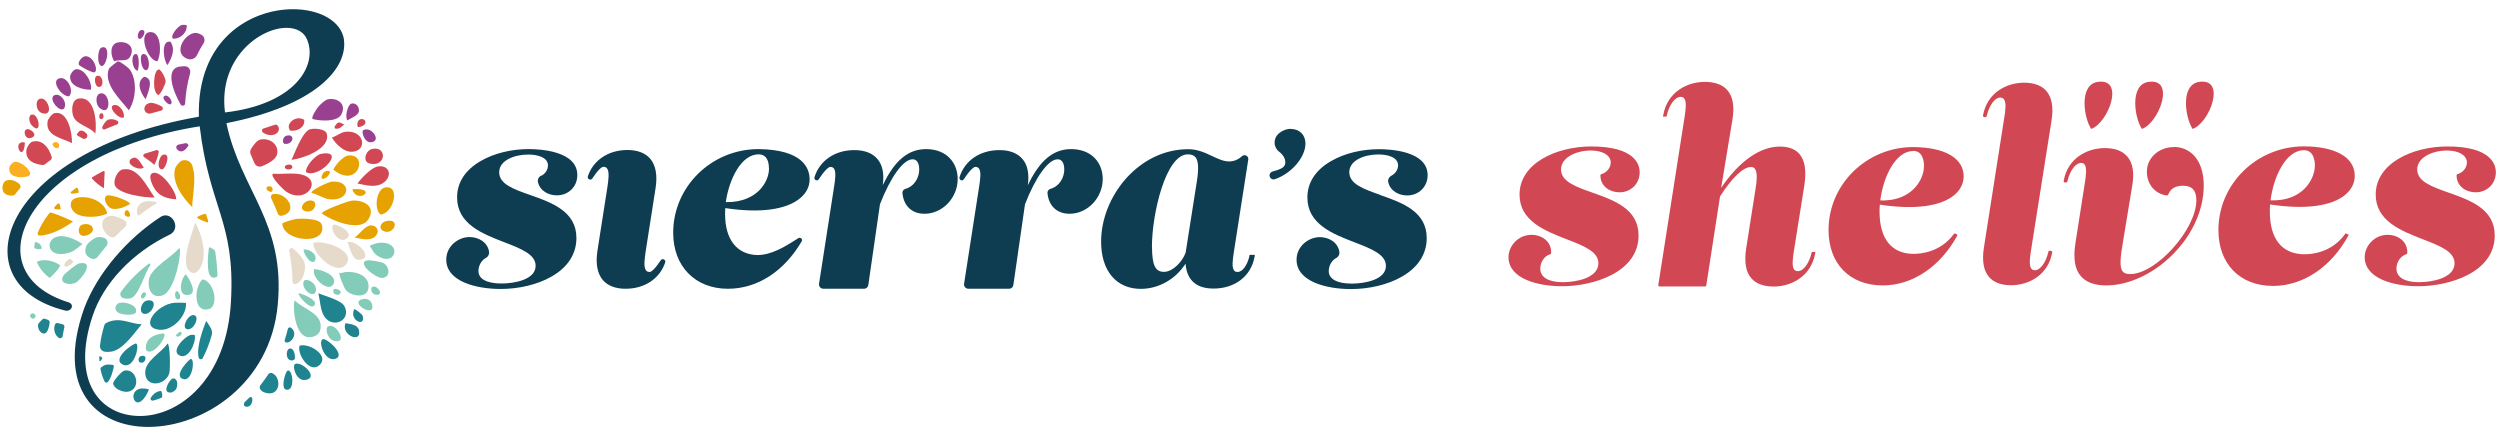 <svg width="247" height="43" viewBox="0 0 247 43" fill="none" xmlns="http://www.w3.org/2000/svg">
<g clip-path="url(#clip0_8243_1864)">
<path d="M207.21 8.1C205.4 8.41 205.87 11.63 206.61 12.74C208.32 12.13 209.99 7.63 207.21 8.1Z" fill="#D24754"/>
<path d="M212.22 8.1C210.41 8.41 210.88 11.63 211.62 12.74C213.33 12.13 215 7.63 212.22 8.1Z" fill="#D24754"/>
<path d="M217.23 8.1C215.42 8.41 215.89 11.63 216.63 12.74C218.34 12.13 220.01 7.63 217.23 8.1Z" fill="#D24754"/>
<path d="M53.46 17.35C53.22 17.48 53.09 17.74 53.15 17.99C53.36 18.89 54.23 19.3 55.01 19.3C56.17 19.3 57.04 18.44 57.04 17.3C57.04 14.91 53.36 14.73 52.23 14.73C50.52 14.73 48.8 15.15 47.51 15.9C45.97 16.78 45.16 18.03 45.16 19.5C45.16 22.13 47.64 23.09 49.82 23.93C51.48 24.57 52.92 25.13 52.92 26.26C52.92 27.64 50.8 28.01 49.55 28.01C48.1 28.01 47.27 27.56 47.27 26.78C47.27 26.24 47.57 25.71 48.01 25.48C48.24 25.36 48.36 25.11 48.32 24.87C48.16 23.87 47.21 23.42 46.39 23.42C45.28 23.42 44.09 24.31 44.09 25.65C44.09 27.79 46.99 28.55 49.47 28.55C51.27 28.55 53.08 28.12 54.43 27.36C56.08 26.44 56.95 25.11 56.95 23.51C56.95 20.88 54.52 20.02 52.39 19.27C50.74 18.69 49.32 18.19 49.32 17.02C49.32 15.85 50.81 15.27 52.19 15.27C53.13 15.27 54.14 15.55 54.14 16.35C54.14 16.76 53.88 17.16 53.48 17.37L53.46 17.35Z" fill="#0E3D51"/>
<path d="M65.59 25.63C65.48 25.57 65.34 25.61 65.28 25.72C64.72 26.57 64.35 26.87 64.19 26.87C64.03 26.87 63.92 26.83 63.84 26.73C63.56 26.41 63.69 25.54 63.79 24.85L64.77 18.59C64.97 17.31 64.79 16.33 64.24 15.68C63.76 15.12 62.98 14.82 62 14.82C60.11 14.82 58.61 15.82 58.08 17.42C58.04 17.54 58.09 17.67 58.21 17.72C58.32 17.77 58.46 17.74 58.52 17.63C59.08 16.78 59.45 16.48 59.61 16.48C59.77 16.48 59.88 16.52 59.96 16.62C60.24 16.94 60.11 17.81 60.01 18.5L59.03 24.76C58.83 26.04 59.01 27.02 59.56 27.67C60.04 28.23 60.82 28.53 61.8 28.53C63.69 28.53 65.19 27.53 65.72 25.93C65.76 25.81 65.71 25.68 65.59 25.63Z" fill="#0E3D51"/>
<path d="M74.95 14.73C70.29 14.73 66.51 18.44 66.51 23C66.51 26.31 68.68 28.53 71.92 28.53C74.82 28.53 77.47 26.82 79.21 23.84C79.26 23.75 79.25 23.63 79.17 23.56C79.09 23.49 78.98 23.47 78.89 23.52C78.77 23.59 78.64 23.68 78.48 23.78C77.64 24.31 76.25 25.19 74.86 25.2H74.84C72.81 25.15 71.64 23.68 71.64 21.16C71.64 20.96 71.64 20.76 71.66 20.56C75.08 21.08 77.71 20.73 79.08 19.56C79.68 19.05 79.99 18.42 79.99 17.73C79.99 16.63 79.34 14.79 74.95 14.73ZM75.98 16.63C75.98 17.41 75.6 18.24 74.97 18.85C74.42 19.38 73.41 20 71.71 19.97C72.04 17.65 73.26 15.25 74.94 15.25C75.79 15.25 75.97 16 75.97 16.63H75.98Z" fill="#0E3D51"/>
<path d="M91.49 14.73C89.36 14.73 88.14 16.41 87.22 18.29C87.37 17.18 87.2 16.31 86.7 15.72C86.22 15.14 85.43 14.83 84.42 14.83C82.49 14.83 80.98 15.86 80.47 17.51C80.43 17.62 80.49 17.74 80.6 17.8C80.71 17.85 80.83 17.81 80.9 17.71C81.48 16.81 81.88 16.49 82.03 16.49C82.18 16.49 82.29 16.53 82.37 16.62C82.64 16.93 82.51 17.76 82.41 18.43L80.92 28.04C80.9 28.16 80.94 28.29 81.02 28.38C81.1 28.47 81.22 28.53 81.35 28.53H85.37C85.58 28.53 85.76 28.37 85.79 28.16L86.94 20.18C87.99 17.48 89.25 15.74 90.16 15.74C90.76 15.74 90.82 16.44 90.82 16.75C90.82 17.49 90.39 18.4 89.43 18.67C89.26 18.72 89.15 18.89 89.16 19.07C89.28 20.35 90.09 21.12 91.35 21.12C93.12 21.12 94.62 19.54 94.62 17.68C94.62 16.21 93.65 14.73 91.47 14.73H91.49Z" fill="#0E3D51"/>
<path d="M105.82 14.73C103.69 14.73 102.47 16.41 101.55 18.29C101.7 17.18 101.53 16.31 101.03 15.72C100.55 15.14 99.76 14.83 98.75 14.83C96.82 14.83 95.31 15.86 94.8 17.51C94.76 17.62 94.82 17.74 94.93 17.8C95.04 17.85 95.16 17.81 95.23 17.71C95.81 16.81 96.21 16.49 96.36 16.49C96.51 16.49 96.62 16.53 96.7 16.62C96.97 16.93 96.84 17.76 96.74 18.43L95.25 28.04C95.23 28.16 95.27 28.29 95.35 28.38C95.43 28.47 95.55 28.53 95.68 28.53H99.7C99.91 28.53 100.09 28.37 100.12 28.16L101.27 20.18C102.32 17.48 103.58 15.74 104.49 15.74C105.09 15.74 105.15 16.44 105.15 16.75C105.15 17.49 104.72 18.4 103.76 18.67C103.59 18.72 103.48 18.89 103.49 19.07C103.61 20.35 104.42 21.12 105.68 21.12C107.45 21.12 108.95 19.54 108.95 17.68C108.95 16.21 107.98 14.73 105.8 14.73H105.82Z" fill="#0E3D51"/>
<path d="M123.44 25.3C123.24 26.21 122.75 26.87 122.28 26.87C122.13 26.87 122.02 26.83 121.94 26.74C121.67 26.43 121.8 25.6 121.9 24.93L123.33 15.76C123.35 15.6 123.28 15.45 123.14 15.38C123 15.3 122.83 15.32 122.71 15.43C122.32 15.78 121.9 15.95 121.44 15.95C120.88 15.95 120.34 15.69 119.76 15.42C119.09 15.1 118.32 14.74 117.41 14.74C115.09 14.74 112.9 15.78 111.23 17.66C109.68 19.42 108.79 21.68 108.79 23.88C108.79 26.76 110.29 28.54 112.71 28.54C114.48 28.54 116.16 27.58 117.13 26.05C117.19 26.8 117.42 27.39 117.82 27.79C118.29 28.27 118.97 28.51 119.89 28.51C122.02 28.51 123.61 27.28 123.95 25.37L123.98 25.18H123.46L123.43 25.31L123.44 25.3ZM113.81 24.39C113.81 21.17 115.16 15.25 117.36 15.25C117.7 15.25 117.94 15.34 118.1 15.52C118.41 15.88 118.45 16.64 118.25 17.92L117.14 24.97C116.81 25.87 115.86 26.86 115 26.86C114.14 26.86 113.82 26.19 113.82 24.38L113.81 24.39Z" fill="#0E3D51"/>
<path d="M136.38 19.26C134.73 18.68 133.31 18.18 133.31 17.01C133.31 15.84 134.8 15.26 136.18 15.26C137.12 15.26 138.13 15.54 138.13 16.34C138.13 16.75 137.87 17.15 137.47 17.36C137.23 17.49 137.1 17.75 137.16 18C137.37 18.9 138.24 19.31 139.02 19.31C140.18 19.31 141.05 18.45 141.05 17.31C141.05 14.92 137.37 14.74 136.24 14.74C134.53 14.74 132.81 15.16 131.52 15.91C129.98 16.79 129.17 18.04 129.17 19.51C129.17 22.14 131.65 23.1 133.83 23.94C135.49 24.58 136.93 25.14 136.93 26.27C136.93 27.65 134.81 28.02 133.56 28.02C132.11 28.02 131.28 27.57 131.28 26.79C131.28 26.25 131.58 25.72 132.02 25.49C132.25 25.37 132.37 25.12 132.33 24.88C132.17 23.88 131.22 23.43 130.4 23.43C129.29 23.43 128.1 24.32 128.1 25.66C128.1 27.8 131 28.56 133.48 28.56C135.28 28.56 137.09 28.13 138.44 27.37C140.09 26.45 140.96 25.12 140.96 23.52C140.96 20.89 138.53 20.03 136.4 19.28L136.38 19.26Z" fill="#0E3D51"/>
<path d="M127.55 12.73C127.11 12.73 126.67 12.9 126.32 13.21C126.07 13.43 125.92 13.76 125.93 14.1C125.93 14.45 126.1 14.78 126.38 14.99C126.78 15.3 126.99 15.67 126.99 16.04C126.99 16.52 126.62 16.7 125.72 16.95C125.55 17 125.44 17.15 125.43 17.32C125.43 17.45 125.49 17.57 125.59 17.65C125.66 17.7 125.74 17.73 125.82 17.73C125.86 17.73 125.9 17.73 125.94 17.71C127.59 17.16 128.98 15.54 128.98 14.18C128.98 13.33 128.39 12.74 127.54 12.74L127.55 12.73Z" fill="#0E3D51"/>
<path d="M19.68 26.63C20.56 25.41 19.98 23.2 19.28 21.98C18.97 23.12 18.1 25.2 18.45 26.34C18.65 26.98 19.24 27.24 19.67 26.63H19.68Z" fill="#E6DACA"/>
<path d="M11.43 31.64C11.09 31.67 10.79 31.76 10.53 31.89C10.41 31.95 10.32 32.06 10.29 32.19C10.09 32.87 9.95 33.53 9.88 34.14C9.85 34.42 10.03 34.68 10.31 34.74C10.51 34.78 10.74 34.78 11.01 34.74C12.19 34.54 13.27 32.88 14 32.04C13.16 32.02 12.28 31.57 11.44 31.64H11.43Z" fill="#208490"/>
<path d="M12.84 6.89C12.71 6.7 11.84 6.03 11.65 6.06C11.59 6.07 10.8 6.67 10.75 6.82C10.21 8.33 11.92 9.85 12.73 10.89C13.44 9.82 13.57 7.95 12.84 6.89Z" fill="#994090"/>
<path d="M36.4 21.66C37.19 20.36 35.9 19.74 34.78 19.82C34.41 19.85 31.77 20.82 31.79 21.08C32.76 21.81 35.6 22.97 36.4 21.66Z" fill="#E6A200"/>
<path d="M16.04 29.19C17.36 28.77 18.03 24.55 17.7 24.51C16.98 25.41 14.89 26.47 14.71 27.64C14.57 28.52 14.98 29.53 16.04 29.19Z" fill="#83CCB9"/>
<path d="M4.86 21.08C4.36 21.72 3.98 22.36 3.73 23C3.68 23.14 3.78 23.29 3.93 23.28C5.05 23.24 6.45 22.47 7.22 21.88C6.64 21.62 5.85 21.24 5.08 21.01C5 20.99 4.91 21.01 4.86 21.08Z" fill="#E6A200"/>
<path d="M27.39 15.18C27.54 14.25 26.65 13.62 25.77 13.78C25.43 13.84 25.11 14.22 24.81 14.7C24.71 14.86 24.69 15.06 24.76 15.23C24.88 15.53 25.01 15.83 25.14 16.12C25.27 16.41 25.6 16.54 25.89 16.42C26.66 16.1 27.31 15.69 27.39 15.18Z" fill="#D24754"/>
<path d="M14.87 26.13C14.85 26.05 14.76 26.01 14.69 26.06C14.06 26.54 13.48 27.06 12.96 27.61C12.6 27.99 12.27 28.39 11.97 28.8C11.79 29.04 11.91 29.38 12.19 29.46C12.39 29.52 12.62 29.53 12.87 29.48C13.72 29.31 14.28 26.93 14.84 26.23C14.86 26.2 14.87 26.17 14.86 26.14L14.87 26.13Z" fill="#83CCB9"/>
<path d="M17.77 6.57C16.28 6.79 17.08 8.98 17.84 10.32C17.89 10.41 18 10.46 18.1 10.44C18.21 10.42 18.29 10.33 18.29 10.22C18.35 9.17 18.52 8.18 18.78 7.25C18.87 6.92 18.65 6.58 18.31 6.55C18.15 6.54 17.97 6.55 17.77 6.58V6.57Z" fill="#994090"/>
<path d="M19.47 21.52C19.68 21.66 20.03 21.82 20.44 21.97C20.52 22 20.59 21.93 20.57 21.85C20.5 21.63 20.44 21.41 20.37 21.19C20.35 21.14 20.3 21.11 20.25 21.12C19.79 21.26 19.46 21.4 19.47 21.52Z" fill="#E6A200"/>
<path d="M12.15 16.73C11.6 16.84 11.23 17.71 11.32 18.21C11.51 19.19 14.45 19.56 15.28 19.51C14.57 18.53 13.64 16.43 12.15 16.74V16.73Z" fill="#D24754"/>
<path d="M14.39 19.9C13.66 20.02 13.38 20.7 13.59 21.22C13.62 21.29 13.7 21.31 13.76 21.26C14.2 20.92 14.66 20.59 15.13 20.29H15.15L15.17 20.27C15.24 20.23 15.32 20.18 15.4 20.15C15.5 20.1 15.48 19.96 15.37 19.94C15 19.88 14.66 19.86 14.4 19.9H14.39Z" fill="#E6DACA"/>
<path d="M18.38 29.95C18.34 29.89 17.41 29.9 17.26 29.91C15.48 30.06 13.69 32.37 15.75 32.58C17.03 32.71 18.45 31.23 18.38 29.95Z" fill="#208490"/>
<path d="M20.03 35.38C20.37 34.73 20.68 33.98 20.92 33.1C20.98 32.89 20.95 32.66 20.85 32.46C20.67 32.13 20.5 31.87 20.37 31.71C20.1 32.41 19.37 34.27 19.63 35.33C19.68 35.52 19.94 35.56 20.03 35.38Z" fill="#208490"/>
<path d="M16.55 33.94C15.92 34.9 14.24 35.66 14.35 36.93C14.47 38.35 16.39 38.06 16.73 36.86C16.83 36.49 16.82 34 16.55 33.94Z" fill="#208490"/>
<path d="M9.63 23.43C9.32 23.48 8.62 24.02 8.51 24.33C8.28 25 8.55 25.36 9.05 25.56C9.26 25.64 9.5 25.56 9.64 25.39C9.91 25.03 10.2 24.68 10.5 24.33C10.73 24.06 10.63 23.63 10.3 23.51C10.08 23.43 9.85 23.4 9.63 23.43Z" fill="#83CCB9"/>
<path d="M19.17 17.1C19.11 16.86 19.05 16.61 19 16.35C18.83 15.96 18.52 15.74 17.99 15.86C17.79 15.9 17.37 16.42 17.31 16.62C16.9 17.95 18.08 19.6 19 20.47C18.95 19.93 19.29 18.28 19.17 17.1Z" fill="#E6A200"/>
<path d="M31.78 22.17C31.59 21.57 29.81 21.57 29.29 21.63C29.1 21.65 27.94 21.95 27.89 22.1C28.01 23.94 32.44 24.26 31.78 22.17Z" fill="#E6A200"/>
<path d="M32.29 13.23C32.16 12.71 31.09 12.67 30.67 12.76C29.9 12.93 29.13 15.12 28.8 15.79C29.9 15.68 32.67 14.71 32.29 13.23Z" fill="#D24754"/>
<path d="M29.73 17.23C28.89 17.05 27.86 17.23 26.99 17.16C26.57 17.33 27.98 18.72 28.21 18.89C30.26 20.32 32 17.73 29.72 17.23H29.73Z" fill="#D24754"/>
<path d="M10.1 12.58C10.07 12.73 10.23 12.84 10.36 12.78C10.75 12.61 11.16 12.45 11.57 12.29C11.72 12.23 11.74 12.03 11.61 11.95C11.35 11.79 11.05 11.73 10.72 11.81C10.5 11.86 10.15 12.36 10.11 12.57L10.1 12.58Z" fill="#D24754"/>
<path d="M28.58 24.8C28.76 25.74 28.88 26.75 28.9 27.84C28.9 28 29.05 28.11 29.2 28.07C29.86 27.9 30.23 26.78 30.12 26.12C30.04 25.63 29.51 25 28.96 24.56C28.78 24.42 28.53 24.58 28.57 24.8H28.58Z" fill="#E6DACA"/>
<path d="M30.38 33.3C30.87 33.38 31.52 33.14 31.64 32.62C32.02 30.96 30.02 30.62 29.15 29.7C28.89 29.74 28.99 33.07 30.37 33.3H30.38Z" fill="#83CCB9"/>
<path d="M18.28 5.7C18.39 5.77 18.5 5.81 18.62 5.84C18.96 5.93 19.32 5.75 19.47 5.43C19.66 5.03 19.87 4.65 20.11 4.28C20.3 3.99 20.2 3.59 19.89 3.43C19.67 3.31 19.45 3.24 19.29 3.25C18.26 3.33 17.2 5.04 18.28 5.7Z" fill="#994090"/>
<path d="M14.82 10.17C14.52 10.22 14.36 10.38 14.29 10.59C14.16 10.96 14.51 11.31 14.88 11.21C15.22 11.11 15.57 11.02 15.92 10.93C16.11 10.88 16.15 10.62 15.98 10.52C15.57 10.29 15.11 10.12 14.82 10.17Z" fill="#D24754"/>
<path d="M15.25 16.29C15.44 15.93 15.6 15.48 15.68 15.04C15.71 14.91 15.58 14.79 15.45 14.83C15.05 14.95 14.66 15.07 14.28 15.19C14.14 15.24 14.11 15.42 14.23 15.51C14.61 15.79 15 16.05 15.25 16.29Z" fill="#D24754"/>
<path d="M30.96 24C30.9 25.18 33.39 27.4 34.24 26.05C35.1 24.69 31.87 23.67 30.96 24Z" fill="#E6DACA"/>
<path d="M7.79 19C7.77 18.87 7.73 18.75 7.69 18.62C7.67 18.55 7.58 18.52 7.52 18.57C7.35 18.7 7.18 18.82 7.02 18.95C6.95 19.01 6.99 19.12 7.08 19.13C7.35 19.13 7.6 19.09 7.79 19.01V19Z" fill="#E6A200"/>
<path d="M10.28 18.6C10.26 18.3 10.32 17.67 10.34 17C10.34 16.92 10.26 16.87 10.19 16.91C9.81 17.11 9.46 17.3 9.13 17.5C9.08 17.53 9.06 17.61 9.1 17.65C9.44 18.04 9.87 18.37 10.28 18.6Z" fill="#D24754"/>
<path d="M7.76 9.74C7.06 9.86 7.06 10.92 7.22 11.43C7.5 12.33 8.89 12.51 9.42 13.2C9.58 12.13 9.4 9.45 7.76 9.74Z" fill="#D24754"/>
<path d="M7.61 19.54C6.72 19.72 6.87 20.71 7.54 21.12C8.26 21.57 9.91 21.49 10.6 21.08C10.29 19.85 8.76 19.3 7.61 19.53V19.54Z" fill="#E6A200"/>
<path d="M34.02 30.23C33.7 29.65 32.06 29.24 31.46 28.97C31.62 29.67 31.65 30.72 32.07 31.31C32.95 32.53 34.76 31.59 34.02 30.23Z" fill="#208490"/>
<path d="M28.22 21.19C29.36 20.59 28.22 18.99 27 19.17C26.81 19.2 26.71 19.41 26.79 19.58C27.03 20.09 27.26 20.61 27.47 21.14C27.52 21.26 27.65 21.34 27.78 21.32C27.94 21.3 28.09 21.26 28.23 21.18L28.22 21.19Z" fill="#E6A200"/>
<path d="M36.4 28.5C36.57 27.2 35.15 26.78 34.13 26.88C33.99 26.89 33.75 27.02 33.55 26.95C33.41 27.03 34 28.45 34.16 28.64C34.69 29.28 36.25 29.53 36.39 28.5H36.4Z" fill="#83CCB9"/>
<path d="M33.73 11.29C34.26 10.29 33.36 9.63 32.4 9.81C32.11 9.87 31.62 10.34 31.43 10.57C31.3 10.72 30.7 11.63 30.89 11.76C31.64 11.96 33.32 12.08 33.74 11.29H33.73Z" fill="#994090"/>
<path d="M7.11 14.13C7.15 13.19 6.72 10.88 5.38 11.18C5.13 11.24 4.73 11.75 4.7 12.01C4.48 13.46 6.18 13.65 7.11 14.14V14.13Z" fill="#D24754"/>
<path d="M6.11 32.02H6.1C5.97 31.99 5.85 31.95 5.72 31.92C5.59 31.89 5.47 31.95 5.43 32.07C5.25 32.54 5.41 33.12 5.82 33.38C5.97 33.48 6.16 33.38 6.19 33.21C6.24 32.92 6.29 32.63 6.36 32.32C6.39 32.19 6.3 32.06 6.17 32.03C6.15 32.03 6.14 32.03 6.12 32.02H6.11Z" fill="#208490"/>
<path d="M4.74 16C4.82 15.94 4.9 15.88 4.99 15.82C5.09 15.75 5.14 15.62 5.1 15.49C4.84 14.61 4.21 13.75 3.22 13.99C2.94 14.06 2.64 14.55 2.61 14.82C2.48 15.83 3.35 16.24 4.24 16.3C4.31 16.3 4.38 16.28 4.44 16.24C4.54 16.16 4.64 16.08 4.74 16Z" fill="#D24754"/>
<path d="M11.41 23.34C11.72 23.02 12.04 22.71 12.38 22.41C12.58 22.23 12.54 21.9 12.3 21.77C11.84 21.53 11.34 21.29 10.93 21.33C9.62 21.46 10.05 23.13 11.02 23.44C11.16 23.48 11.31 23.44 11.41 23.34Z" fill="#E6DACA"/>
<path d="M32.76 17.95C32.46 17.98 30.65 18.79 30.78 19.07C31.28 19.15 32.01 19.62 32.47 19.68C34.68 19.97 34.79 17.74 32.76 17.95Z" fill="#E6A200"/>
<path d="M33.98 13.05C33.68 13.1 33.13 13.5 32.79 13.59C33.19 14.26 33.98 15.06 34.84 14.99C36.37 14.87 35.99 12.71 33.98 13.04V13.05Z" fill="#D24754"/>
<path d="M5.81 23.35C4.35 23.54 4.57 25.73 6.96 24.93C7.39 24.79 7.79 24.36 8.15 24.1C7.51 23.69 6.58 23.24 5.81 23.34V23.35Z" fill="#83CCB9"/>
<path d="M20.01 27.6C19.21 28.31 19.04 30.89 20.59 30.55C21.69 30.31 21.16 27.77 20.01 27.6Z" fill="#83CCB9"/>
<path d="M37.37 16.44C36.7 16.53 35.7 17.6 35.32 18.13C36.19 18.31 37.27 18.62 38.02 17.95C38.77 17.29 38.43 16.3 37.37 16.44Z" fill="#D24754"/>
<path d="M5.92 26.2C5.45 25.84 4.67 25.63 4.08 25.73C3.9 25.76 3.75 25.81 3.63 25.88C3.85 26.4 4.23 26.95 4.9 27.46C5.31 27.14 5.97 26.38 5.92 26.2Z" fill="#83CCB9"/>
<path d="M18.46 14.6C18.52 14.53 18.57 14.45 18.62 14.37C18.6 14.22 18.45 14.12 18.3 14.15C18.07 14.2 17.85 14.24 17.63 14.29C17.44 14.33 17.35 14.56 17.47 14.72C17.71 15.03 18.06 15.09 18.46 14.61V14.6Z" fill="#994090"/>
<path d="M17.41 19.68C17.43 18.9 15.92 16.82 15.1 17.09C14.49 17.29 15.16 18.54 15.42 18.86C15.93 19.47 16.63 19.64 17.4 19.69L17.41 19.68Z" fill="#D24754"/>
<path d="M34.41 15.36C33.93 15.41 33.12 16.3 32.93 16.76C35.38 18.74 36.45 15.16 34.41 15.36Z" fill="#E6A200"/>
<path d="M12.3 36.61C12.02 36.66 11.17 37.65 11.18 37.87C11.2 38.39 12.15 38.8 12.66 38.7C13.98 38.44 13.53 36.38 12.3 36.61Z" fill="#208490"/>
<path d="M20.65 24.43C20.55 25.21 20.21 28.01 21.46 27.33C21.54 27.29 21.39 25.61 21.27 24.89C21.26 24.8 21.21 24.73 21.14 24.67C20.98 24.55 20.81 24.46 20.65 24.43Z" fill="#83CCB9"/>
<path d="M38.02 18.53C37.19 18.7 36.92 20.64 37.59 21.2C38.92 21.09 39.6 18.21 38.02 18.53Z" fill="#E6A200"/>
<path d="M29.59 34.16C29.35 35.07 30.63 36.94 31.57 36.07C32.6 35.11 30.49 33.84 29.59 34.16Z" fill="#208490"/>
<path d="M15.54 6.06C15.98 5.36 15.97 2.99 14.75 3.18C13.65 3.35 14.58 5.97 15.54 6.06Z" fill="#994090"/>
<path d="M26.48 37.02C26.25 37.37 26 37.71 25.74 38.04C25.65 38.15 25.63 38.31 25.7 38.43C25.79 38.58 25.92 38.7 26.12 38.77C27.72 39.34 27.86 37.28 26.9 36.87C26.75 36.8 26.57 36.87 26.48 37.01V37.02Z" fill="#208490"/>
<path d="M7.83 26.02C7.58 26.06 6.43 26.98 6.28 27.21C5.78 27.98 6.75 28.2 7.4 27.97C7.92 27.78 9.54 25.72 7.83 26.02Z" fill="#83CCB9"/>
<path d="M12.98 5.31C13.22 4.45 12.39 4.04 11.65 4.19C10.79 4.37 10.93 5.53 11.29 6.06C11.94 5.77 12.7 6.3 12.98 5.3V5.31Z" fill="#994090"/>
<path d="M31.68 15.21C31.2 15.31 30.14 16.43 30.24 17.01C31.53 17.72 34.33 14.68 31.68 15.21Z" fill="#D24754"/>
<path d="M8.98 8.87C9.15 8.12 8.29 6.68 7.47 6.85C7.24 6.9 6.95 7.32 6.93 7.53C6.85 8.54 8.21 8.89 8.98 8.86V8.87Z" fill="#994090"/>
<path d="M37.94 26.02C37.68 25.86 36.58 25.68 36.28 25.73C35.17 25.94 37.14 27.53 37.79 27.46C38.6 27.37 38.5 26.38 37.93 26.02H37.94Z" fill="#83CCB9"/>
<path d="M10.5 36.03C10.33 36.06 10.16 36.16 10 36.29C9.94 36.34 9.92 36.41 9.93 36.48C10.02 36.92 10.15 37.33 10.34 37.7C10.4 37.83 10.58 37.84 10.67 37.73C11.01 37.29 11.19 36.54 11.26 36.14C11.21 35.99 10.63 36.01 10.5 36.03Z" fill="#208490"/>
<path d="M37.37 24C37.26 24.01 36.56 24.21 36.54 24.32C36.78 24.62 36.89 24.99 37.22 25.22C39.15 26.56 39.86 23.7 37.36 24H37.37Z" fill="#83CCB9"/>
<path d="M9.81 35.25C9.81 35.39 9.81 35.52 9.82 35.65C9.82 35.7 9.88 35.71 9.91 35.68C10.02 35.55 10.1 35.45 10.1 35.42C10.11 35.31 10.01 35.24 9.87 35.2C9.84 35.2 9.8 35.22 9.8 35.25H9.81Z" fill="#208490"/>
<path d="M0.7 17.81C0.18 17.95 0.05 18.87 0.56 19.18C0.76 19.3 1 19.34 1.26 19.32C1.36 19.32 1.44 19.26 1.5 19.19C1.64 19 1.79 18.82 1.95 18.64C2.07 18.5 2.05 18.28 1.9 18.16C1.56 17.88 1.13 17.7 0.71 17.82L0.7 17.81Z" fill="#E6A200"/>
<path d="M18.92 33.08C18.39 33.1 16.83 34.62 17.7 35.1C18.62 35.61 19.38 33.83 19.25 33.12C19.21 33.06 19 33.08 18.93 33.08H18.92Z" fill="#208490"/>
<path d="M2.79 17.41C2.95 17.36 3.03 17.18 2.96 17.03C2.71 16.48 1.93 15.89 1.41 16C1.28 16.03 0.97 16.34 0.94 16.47C0.68 17.61 2.18 17.6 2.78 17.41H2.79Z" fill="#FBB024"/>
<path d="M12.15 36.03C13.24 36.53 13.84 34.08 13.45 33.94C13.22 33.86 10.94 35.47 12.15 36.03Z" fill="#208490"/>
<path d="M10.57 19.32C10.09 19.51 10.55 20.5 11.07 20.62C11.6 20.73 12.39 20.46 12.84 20.15C12.89 19.87 10.96 19.17 10.57 19.32Z" fill="#E6A200"/>
<path d="M32.94 28.07C33.4 27.19 31.67 26.59 31.03 26.59C30.75 27.46 32.47 28.97 32.94 28.07Z" fill="#83CCB9"/>
<path d="M31.89 33.51C31.39 33.72 32.08 35.76 33.11 35.46C34.27 35.12 32.25 33.36 31.89 33.51Z" fill="#208490"/>
<path d="M36.79 14.71C36.11 14.85 35.79 15.97 36.5 16.15C38.15 16.58 38.29 14.4 36.79 14.71Z" fill="#D24754"/>
<path d="M15.61 9.38C15.86 9.42 16.36 8.26 16.37 8.05C16.37 7.76 15.93 6.86 15.69 6.86C15.17 6.86 15 9.11 15.62 9.38H15.61Z" fill="#D24754"/>
<path d="M16.19 32.94C15.25 33.01 14.29 33.44 14.42 34.56C15.02 35.39 16.59 33.2 16.19 32.94Z" fill="#83CCB9"/>
<path d="M37.08 23.35C37.55 22.88 37.25 22.26 36.65 22.27C36.06 22.28 35.51 23.19 35.03 23.46C35.64 23.59 36.59 23.85 37.08 23.35Z" fill="#E6A200"/>
<path d="M11.86 29.91C11.49 30 11.31 30.33 11.46 30.67C11.7 31.19 13.28 31.2 13.41 30.89C13.7 30.17 12.4 29.79 11.86 29.92V29.91Z" fill="#83CCB9"/>
<path d="M26.92 13.34C27.53 13.25 27.73 12.71 27.4 12.37C27.34 12.31 27.26 12.3 27.18 12.32C26.81 12.45 26.43 12.57 26.04 12.69C25.87 12.74 25.82 12.97 25.97 13.08C26.22 13.27 26.58 13.39 26.93 13.34H26.92Z" fill="#D24754"/>
<path d="M29.16 35.96C28.83 36.11 29.23 37.68 30.17 37.54C31.58 37.33 29.83 35.66 29.16 35.96Z" fill="#208490"/>
<path d="M34.34 23.93C34.59 24.5 34.77 25.84 35.64 25.66C36.93 25.39 35.17 23.67 34.34 23.93Z" fill="#E6DACA"/>
<path d="M6.82 9.52C7.36 8.98 6.68 7.61 5.96 7.72C4.91 7.88 6.05 9.55 6.82 9.52Z" fill="#994090"/>
<path d="M9.34 7.14C9.76 6.95 9.21 5.47 8.4 5.56C8.13 5.59 7.68 6.08 7.79 6.39C7.84 6.53 9.15 7.23 9.34 7.15V7.14Z" fill="#994090"/>
<path d="M18.71 29.12C19.53 28.93 18.68 27.48 18.35 27.1C17.79 27.63 17.52 29.4 18.71 29.12Z" fill="#83CCB9"/>
<path d="M18.85 35.46C18.73 35.46 17.19 37.01 17.99 37.41C18.99 37.91 19.31 35.46 18.85 35.46Z" fill="#208490"/>
<path d="M28.44 32.5C28.35 32.87 28.25 33.23 28.13 33.59C28.1 33.69 28.15 33.81 28.25 33.83C28.75 33.97 29.51 32.96 28.75 32.38C28.64 32.3 28.48 32.36 28.44 32.49V32.5Z" fill="#208490"/>
<path d="M14.39 9.81C14.61 9.15 15.29 7.77 14.25 7.58C13.4 8.1 13.9 9.2 14.39 9.81Z" fill="#994090"/>
<path d="M34.13 23.64C35.21 23.08 33.29 22.08 32.98 22.2C32.47 22.39 33.32 24.06 34.13 23.64Z" fill="#E6DACA"/>
<path d="M5.99 20.65C5.99 20.49 5.95 20.33 5.89 20.18C5.85 20.1 5.75 20.07 5.68 20.14C5.58 20.24 5.48 20.35 5.39 20.45C5.32 20.53 5.36 20.65 5.47 20.66C5.74 20.7 5.96 20.7 5.99 20.66V20.65Z" fill="#E6A200"/>
<path d="M15.9 38.63C15.5 38.63 15.1 38.95 14.9 39.31C14.82 39.45 14.95 39.62 15.11 39.58C15.38 39.51 15.65 39.43 15.91 39.32C15.98 39.29 16.03 39.22 16.03 39.14C16.03 38.87 15.97 38.64 15.9 38.62V38.63Z" fill="#208490"/>
<path d="M9.92 9.23C9.38 9.34 9.44 10.34 9.85 10.67C11.04 11.64 10.93 9.03 9.92 9.23Z" fill="#994090"/>
<path d="M16.84 4.12C16.77 4.12 16.69 4.11 16.62 4.12C15.94 4.25 16.16 6.01 16.55 6.43C16.97 5.74 17.36 4.85 16.84 4.12Z" fill="#994090"/>
<path d="M32.47 32.22C32.05 32.38 32.33 33.47 32.97 33.66C34.45 34.09 33.26 31.91 32.47 32.22Z" fill="#83CCB9"/>
<path d="M34.13 31.93C33.66 33.14 35.8 33.99 35.46 32.61C35.32 32.05 34.6 32.02 34.13 31.93Z" fill="#208490"/>
<path d="M30.06 11.86C30.01 11.76 29.63 11.68 29.52 11.68C28.95 11.68 28.23 12.29 28.66 12.9C29.32 13.02 30.14 12.61 30.06 11.86Z" fill="#D24754"/>
<path d="M35.46 11C35.52 10.56 35.16 10.11 34.7 10.24C34.35 10.35 34.03 11.59 34.34 11.9C34.65 11.66 35.4 11.42 35.46 11Z" fill="#994090"/>
<path d="M3.76 32.11C3.71 32.47 4.02 33.05 4.44 32.94C4.69 32.86 4.87 32.32 4.91 31.86C4.91 31.75 4.85 31.65 4.75 31.61C4.65 31.57 4.56 31.54 4.46 31.5C4.38 31.47 4.28 31.48 4.21 31.54C3.98 31.74 3.77 31.97 3.75 32.1L3.76 32.11Z" fill="#208490"/>
<path d="M13.81 38.41C13.02 38.61 13.06 39.52 13.46 39.72C13.54 39.76 13.65 39.77 13.76 39.73C14.03 39.64 14.37 39.3 14.71 38.51C14.66 38.36 13.93 38.37 13.81 38.4V38.41Z" fill="#208490"/>
<path d="M4.16 11.18C5.35 11.55 4.78 9.65 4.02 9.74C3.43 9.81 3.5 10.97 4.16 11.18Z" fill="#D24754"/>
<path d="M10.06 4.69C9.65 4.81 9.63 5.98 9.81 6.31C10.35 7.33 11.14 4.36 10.06 4.69Z" fill="#994090"/>
<path d="M28.43 36.61C28.21 36.67 27.73 38.26 28.21 38.48C29.2 38.79 28.94 36.45 28.43 36.61Z" fill="#208490"/>
<path d="M14.53 29.69C13.95 29.8 13.69 30.82 14.17 30.99C14.96 31.27 15.82 29.46 14.53 29.69Z" fill="#208490"/>
<path d="M6.43 10.42C6.49 9.92 5.95 9.24 5.46 9.38C4.49 9.65 6.29 11.65 6.43 10.42Z" fill="#994090"/>
<path d="M30.09 27.68C29.52 28.36 31.02 29.69 31.21 28.72C31.32 28.17 30.66 27.54 30.09 27.68Z" fill="#83CCB9"/>
<path d="M8.69 23.21C9.65 22.8 9.08 21.89 8.11 22.2C7.61 22.36 7.59 23.67 8.69 23.21Z" fill="#E6A200"/>
<path d="M17.12 3.83C17.83 3.83 18.49 3.25 18.45 2.5C18.41 2.45 18.07 2.45 17.98 2.46C17.61 2.52 16.7 3.63 17.12 3.83Z" fill="#994090"/>
<path d="M38.16 21.84C37.63 21.95 37.3 22.59 37.94 22.85C38.93 23.25 39.63 21.53 38.16 21.84Z" fill="#E6A200"/>
<path d="M36.65 14.06C37.74 13.97 36.74 12.47 35.93 12.84C35.62 12.98 36.03 14.12 36.65 14.06Z" fill="#994090"/>
<path d="M35.86 29.55C34.68 29.77 36.13 30.87 36.65 30.63C36.97 30.48 36.8 29.37 35.86 29.55Z" fill="#83CCB9"/>
<path d="M19.07 31.13C18.54 31.15 17.96 32.31 18.42 32.5C19.13 32.8 19.87 31.1 19.07 31.13Z" fill="#208490"/>
<path d="M17.05 37.4C16.81 37.45 16.04 38.66 16.69 38.77C16.71 38.77 16.73 38.77 16.75 38.78C16.87 38.8 16.99 38.78 17.09 38.71C17.14 38.67 17.2 38.64 17.25 38.6C17.32 38.55 17.37 38.49 17.41 38.42C17.63 37.97 17.5 37.3 17.05 37.4Z" fill="#208490"/>
<path d="M30.38 20.9C31.22 20.95 31.52 19.66 30.52 19.82C29.86 19.93 29.44 20.84 30.38 20.9Z" fill="#E6A200"/>
<path d="M29.52 28.97C29.31 29.1 30.7 30.73 31.07 30.16C31.42 29.62 29.94 29.06 29.52 28.97Z" fill="#83CCB9"/>
<path d="M14.46 6.93C14.92 6.83 14.72 5.15 14.1 5.35C13.71 5.47 13.99 7.04 14.46 6.93Z" fill="#994090"/>
<path d="M14.21 16.55C14 16.29 13.79 15.8 13.46 15.62C13.37 15.57 13.26 15.56 13.16 15.6C13.12 15.62 13.07 15.63 13.03 15.65C12.79 15.74 12.72 16.05 12.9 16.24C13.21 16.56 13.86 16.81 14.2 16.56L14.21 16.55Z" fill="#D24754"/>
<path d="M11.22 10.39C10.62 10.58 11.73 11.83 12.23 11.61C12.36 11.09 11.77 10.22 11.22 10.39Z" fill="#D24754"/>
<path d="M16.04 16.73C16.34 16.72 16.96 15.05 16.11 15.29C15.71 15.4 15.39 16.76 16.04 16.73Z" fill="#D24754"/>
<path d="M30.02 24.65C29.85 24.76 30.63 26.26 31.1 25.8C31.44 25.16 30.61 24.59 30.02 24.65Z" fill="#83CCB9"/>
<path d="M3.15 11.32C2.75 11.4 2.87 12.11 3.15 12.4C4.21 13.48 3.86 11.17 3.15 11.32Z" fill="#D24754"/>
<path d="M34.99 30.56C34.47 31.66 36.18 32.41 35.82 31.17C35.79 31.08 35.09 30.48 34.99 30.56Z" fill="#208490"/>
<path d="M7.9 12.91C7.84 12.93 7.57 13.27 7.58 13.31C7.58 13.36 7.87 13.53 8.18 13.69C8.27 13.73 8.37 13.73 8.46 13.69C8.64 13.6 8.69 13.35 8.55 13.2C8.36 12.99 8.14 12.85 7.9 12.92V12.91Z" fill="#D24754"/>
<path d="M13.59 7C13.75 6.72 13.79 5.39 13.45 5.34C12.89 5.27 12.99 6.81 13.59 7Z" fill="#994090"/>
<path d="M28.58 34.45C28.21 34.57 28.2 35.74 28.94 35.6L29.12 35.49C29.21 35.18 29.05 34.29 28.58 34.45Z" fill="#208490"/>
<path d="M24.17 39.73C24.17 39.73 24.13 39.78 24.12 39.81C24.09 39.97 24.1 40.1 24.19 40.14C24.68 40.35 25.01 39.81 24.92 39.35C24.9 39.23 24.74 39.18 24.65 39.27C24.49 39.43 24.34 39.58 24.17 39.73Z" fill="#208490"/>
<path d="M34.95 19C35.57 20.01 37.3 18.57 34.91 18.68C34.75 18.77 34.88 18.9 34.95 19Z" fill="#E6A200"/>
<path d="M9.7 8.58C10.37 8.74 10.19 7.28 9.56 7.5C9.25 7.61 9.37 8.5 9.7 8.58Z" fill="#D24754"/>
<path d="M4.12 24.54C4.1 24.2 3.85 24 3.56 23.92C3.5 23.91 3.45 23.94 3.44 24C3.42 24.13 3.4 24.26 3.39 24.39C3.39 24.41 3.39 24.43 3.39 24.45C3.39 24.49 3.41 24.53 3.46 24.55C3.72 24.63 3.99 24.66 4.12 24.54Z" fill="#83CCB9"/>
<path d="M3.22 13.56C3.73 13.27 2.97 12.67 2.64 12.77C2.21 12.91 2.5 13.97 3.22 13.56Z" fill="#D24754"/>
<path d="M28.29 13.41C28 13.49 27.83 13.98 28.07 14.2C28.97 14.39 29.25 13.15 28.29 13.41Z" fill="#994090"/>
<path d="M3.38 31.01C3.38 31.01 3.35 31 3.34 30.99C3.11 30.87 2.87 31.14 3.02 31.34C3.14 31.49 3.32 31.56 3.47 31.37C3.56 31.25 3.52 31.08 3.38 31.01Z" fill="#83CCB9"/>
<path d="M36.86 28.32C36.5 28.41 36.72 29.05 37.08 29.11C37.99 29.28 37.36 28.2 36.86 28.32Z" fill="#83CCB9"/>
<path d="M2.46 14.1C2.42 14.05 2.2 14.05 2.14 14.06C1.28 14.25 2.35 16.11 2.46 14.1Z" fill="#D24754"/>
<path d="M35.35 12.55C35.75 12.56 36.35 12.26 36 11.83C35.88 11.81 35.86 11.75 35.71 11.76C35.33 11.79 35.23 12.27 35.35 12.55Z" fill="#D24754"/>
<path d="M16.33 9.45C15.79 9.59 16.61 10.4 16.83 10.31C17.2 10.16 16.67 9.35 16.33 9.45Z" fill="#994090"/>
<path d="M13.74 3.83C14.05 3.98 14.63 2.88 13.96 2.97C13.64 3.01 13.5 3.72 13.74 3.83Z" fill="#994090"/>
<path d="M6.39 26.31C6.71 26.43 7 26.12 7.22 25.91C7.21 25.75 7.06 25.59 6.9 25.59C6.75 25.59 6.21 26.05 6.4 26.31H6.39Z" fill="#E6DACA"/>
<path d="M32.11 16.94C31.94 17 31.66 17.52 31.82 17.66C32.36 17.75 33.09 16.6 32.11 16.94Z" fill="#E6A200"/>
<path d="M14.1 35.82C14.38 35.75 14.6 35.03 13.96 35.17C13.58 35.25 13.56 35.95 14.1 35.82Z" fill="#208490"/>
<path d="M33.41 12.12C33.28 12.15 32.9 12.61 33.12 12.7C33.56 12.79 33.7 12.53 34.02 12.3C33.79 12.25 33.68 12.05 33.41 12.12Z" fill="#D24754"/>
<path d="M33.48 29.12L33.66 28.94C33.74 28.64 33.19 28.51 32.98 28.54C32.82 28.98 33.08 29.15 33.48 29.12Z" fill="#83CCB9"/>
<path d="M17.7 29.55C17.97 29.43 17.64 28.75 17.48 28.76C17.18 28.77 17.24 29.76 17.7 29.55Z" fill="#83CCB9"/>
<path d="M5.38 14.06C4.95 14.2 5.39 14.7 5.67 14.64C6 14.56 5.86 13.9 5.38 14.06Z" fill="#FBB024"/>
<path d="M28.36 16.29C28.09 16.36 28.03 16.64 28.36 16.72C29.03 16.88 29.08 16.1 28.36 16.29Z" fill="#D24754"/>
<path d="M26.42 18.45C26.35 18.48 26.33 18.54 26.32 18.61C26.35 18.68 26.38 18.74 26.41 18.81L26.75 18.98C27.1 18.88 26.95 18.21 26.41 18.46L26.42 18.45Z" fill="#E6A200"/>
<path d="M12.48 21.37C13.13 21.64 12.78 20.73 12.52 20.76C12.31 20.78 12.19 21.25 12.48 21.37Z" fill="#E6A200"/>
<path d="M14.17 28.9C14.05 28.92 13.78 29.38 14.03 29.48C14.29 29.58 14.7 28.8 14.17 28.9Z" fill="#83CCB9"/>
<path d="M9.99 11.18C9.79 11.2 9.67 11.83 10.06 11.76C10.32 11.71 10.27 11.15 9.99 11.18Z" fill="#D24754"/>
<path d="M17.41 33.22C17.8 33.41 18.19 32.8 17.77 32.79C17.74 32.79 17.29 33.07 17.41 33.22Z" fill="#83CCB9"/>
<path d="M33.99 3.93C33.71 2.04 31.53 0.91 28.95 0.91C24.73 0.91 19.44 3.92 19.65 11.53C-0.01 14.97 -4.2 28.04 6.43 30.68C6.49 30.69 6.54 30.7 6.59 30.7C7.12 30.7 7.33 30.07 6.8 29.88C-2.92 26.87 2.53 15.22 19.73 12.48C20.68 20.55 23.26 21.87 22.82 29.76C22.42 37.44 17.75 41.1 13.83 41.1C9.91 41.1 6.98 37.69 9.15 31.21C10.2 28.03 13.04 24.95 16.85 23.14C17.76 22.59 17.2 21.28 16.36 21.28C16.2 21.28 16.04 21.32 15.87 21.43C12.6 23.56 9.65 26.92 8.32 30.45C5.48 38.44 9.54 42.18 14.65 42.18C20.09 42.18 26.71 37.95 27.44 30.12C28.22 21.94 23.79 18.87 22.37 12.17C31.25 10.42 34.36 6.72 33.98 3.92L33.99 3.93ZM22.23 11.11C21.55 5.81 25.63 2.75 28.31 2.75C29.26 2.75 30.03 3.13 30.35 3.93C31.41 6.54 29.06 10.33 22.22 11.11H22.23Z" fill="#0E3D51"/>
<path d="M193.12 19.24C193.7 18.74 194.01 18.11 194.01 17.42C194.01 15.63 192.15 14.55 189.03 14.53C184.42 14.53 180.66 18.21 180.66 22.73C180.66 26.06 182.76 28.2 186.01 28.2C188.93 28.2 191.68 26.37 193.36 23.31C193.38 23.28 193.38 23.24 193.37 23.21C193.36 23.18 193.34 23.15 193.3 23.13L193.2 23.08C193.14 23.05 193.08 23.07 193.04 23.12C191.75 24.88 189.86 25.08 189.06 25.08C189.05 25.08 189.03 25.08 189.02 25.08C186.88 25.06 185.7 23.58 185.7 20.92C185.7 20.69 185.7 20.46 185.73 20.22C189.15 20.74 191.77 20.4 193.12 19.24ZM189.03 14.91C190.01 14.91 190.09 16.03 190.09 16.38C190.09 17.22 189.69 18.09 189.01 18.73C188.45 19.26 187.43 19.87 185.77 19.8C186.08 17.41 187.3 14.92 189.03 14.92V14.91Z" fill="#D24754"/>
<path d="M158.22 17.19C158.16 17.21 158.12 17.26 158.12 17.32C158.12 18.42 159.06 19 160 19C161.14 19 162 18.15 162 17.02C162 16.25 161.53 14.47 157.21 14.47C153.78 14.47 150.13 16.13 150.13 19.22C150.13 21.83 152.61 22.79 154.79 23.64C156.47 24.29 157.92 24.85 157.92 26.01C157.92 27.48 155.7 27.88 154.39 27.88C152.99 27.88 152.18 27.39 152.18 26.54C152.18 25.89 152.6 25.27 153.16 25.12C153.21 25.1 153.25 25.06 153.25 25C153.27 24.53 153.12 24.11 152.81 23.79C152.45 23.42 151.9 23.2 151.32 23.2C149.96 23.2 149.04 24.34 149.04 25.4C149.04 27.52 151.89 28.28 154.33 28.28C157.37 28.28 161.89 26.94 161.89 23.26C161.89 20.64 159.47 19.79 157.33 19.03C155.66 18.44 154.23 17.93 154.23 16.74C154.23 15.55 155.75 14.87 157.17 14.87C158.35 14.87 159.14 15.35 159.14 16.06C159.14 16.57 158.74 17.06 158.21 17.21L158.22 17.19Z" fill="#D24754"/>
<path d="M242.81 17.19C242.75 17.21 242.71 17.26 242.71 17.32C242.71 18.42 243.65 19 244.59 19C245.73 19 246.59 18.15 246.59 17.02C246.59 16.25 246.12 14.47 241.8 14.47C238.37 14.47 234.72 16.13 234.72 19.22C234.72 21.83 237.2 22.79 239.38 23.64C241.06 24.29 242.51 24.85 242.51 26.01C242.51 27.48 240.29 27.88 238.98 27.88C237.58 27.88 236.77 27.39 236.77 26.54C236.77 25.89 237.19 25.27 237.75 25.12C237.8 25.1 237.84 25.06 237.84 25C237.86 24.53 237.71 24.11 237.4 23.79C237.04 23.42 236.49 23.2 235.91 23.2C234.55 23.2 233.63 24.34 233.63 25.4C233.63 27.52 236.48 28.28 238.92 28.28C241.96 28.28 246.48 26.94 246.48 23.26C246.48 20.64 244.06 19.79 241.92 19.03C240.25 18.44 238.82 17.93 238.82 16.74C238.82 15.55 240.34 14.87 241.76 14.87C242.94 14.87 243.73 15.35 243.73 16.06C243.73 16.57 243.33 17.06 242.8 17.21L242.81 17.19Z" fill="#D24754"/>
<path d="M214.79 14.53C213.29 14.53 212.11 15.6 212.11 16.96C212.11 18.2 212.92 19.17 214.08 19.31C214.14 19.31 214.2 19.28 214.22 19.23C214.44 18.64 214.93 18.35 215.67 18.35C216.58 18.35 217 18.81 217 19.79C217 22.65 213.03 27.08 210.46 27.08C210.11 27.08 209.88 27 209.73 26.83C209.36 26.4 209.51 25.29 209.77 23.78L210.67 18.31C210.88 17.06 210.72 16.1 210.19 15.48C209.71 14.91 208.96 14.63 207.95 14.63C206.21 14.63 204.28 15.63 203.89 17.88C203.89 17.92 203.89 17.96 203.92 17.98C203.94 18.01 203.98 18.03 204.02 18.03H204.13C204.19 18.03 204.24 17.99 204.26 17.93C204.48 16.89 205.06 16.1 205.61 16.1C205.76 16.1 205.87 16.14 205.94 16.23C206.2 16.53 206.1 17.31 205.99 18.03L205.05 24.03C204.82 25.53 204.99 26.6 205.59 27.29C206.11 27.89 206.95 28.2 208.1 28.2C210.28 28.2 212.72 27.08 214.62 25.19C216.6 23.23 217.73 20.73 217.73 18.34C217.73 15.52 216.15 14.52 214.81 14.52L214.79 14.53Z" fill="#D24754"/>
<path d="M202.62 24.77H202.51C202.45 24.77 202.4 24.81 202.38 24.87C202.16 25.89 201.58 26.7 201.06 26.7C200.9 26.7 200.79 26.65 200.71 26.56C200.43 26.23 200.57 25.35 200.66 24.77L202.69 11.92C202.9 10.62 202.73 9.63 202.19 9C201.72 8.45 200.97 8.17 199.98 8.17C198.24 8.17 196.31 9.17 195.92 11.42C195.92 11.46 195.92 11.5 195.95 11.52C195.97 11.55 196.01 11.57 196.05 11.57H196.16C196.22 11.57 196.27 11.53 196.29 11.47C196.51 10.44 197.09 9.64 197.61 9.64C197.77 9.64 197.88 9.69 197.97 9.78C198.26 10.12 198.12 11.02 198.03 11.57L196.01 24.46C195.81 25.76 195.97 26.73 196.51 27.36C196.97 27.9 197.71 28.18 198.7 28.18C200.44 28.18 202.37 27.18 202.76 24.93C202.76 24.89 202.76 24.85 202.73 24.83C202.71 24.8 202.67 24.78 202.63 24.78L202.62 24.77Z" fill="#D24754"/>
<path d="M178.99 24.94C178.77 25.98 178.18 26.79 177.65 26.79C177.48 26.79 177.36 26.74 177.28 26.65C177 26.33 177.14 25.47 177.23 24.84L178.26 18.37C178.49 16.9 178.34 15.87 177.79 15.22C177.37 14.73 176.72 14.48 175.85 14.48C173.88 14.48 171.83 15.93 170.05 18.56L171.16 11.85C171.38 10.54 171.22 9.56 170.68 8.93C170.21 8.37 169.45 8.09 168.43 8.09C166.68 8.09 164.73 9.1 164.33 11.37L164.3 11.52H164.66L164.68 11.42C164.9 10.37 165.49 9.57 166.05 9.57C166.2 9.57 166.31 9.61 166.39 9.71C166.65 10.01 166.55 10.81 166.44 11.53L163.84 28.16C163.83 28.23 163.88 28.3 163.96 28.3H168.46C168.52 28.3 168.57 28.26 168.58 28.2L169.94 19.41C171.12 17.56 172.23 16.5 172.99 16.5C173.16 16.5 173.28 16.55 173.37 16.66C173.66 17 173.57 17.88 173.47 18.51L172.52 24.56C172.32 25.87 172.48 26.85 173.02 27.48C173.49 28.03 174.24 28.31 175.24 28.31C176.99 28.31 178.94 27.3 179.34 25.03L179.37 24.89H179.01L178.99 24.99V24.94Z" fill="#D24754"/>
<path d="M231.75 19.21C232.34 18.71 232.65 18.07 232.65 17.37C232.65 15.56 230.77 14.47 227.63 14.46C222.97 14.46 219.18 18.17 219.18 22.73C219.18 26.08 221.3 28.25 224.58 28.25C227.53 28.25 230.3 26.4 232 23.31L232.06 23.2L231.75 23.05L231.69 23.13C230.37 24.95 228.4 25.14 227.62 25.12C225.45 25.09 224.26 23.6 224.26 20.91C224.26 20.68 224.26 20.44 224.29 20.2C227.74 20.73 230.39 20.38 231.76 19.21H231.75ZM227.63 14.84C228.63 14.84 228.71 15.98 228.71 16.33C228.71 17.17 228.3 18.06 227.62 18.71C227.05 19.25 226.01 19.87 224.33 19.79C224.64 17.37 225.88 14.84 227.63 14.84Z" fill="#D24754"/>
</g>
<defs>
<clipPath id="clip0_8243_1864">
<rect width="247" height="43" fill="white"/>
</clipPath>
</defs>
</svg>
